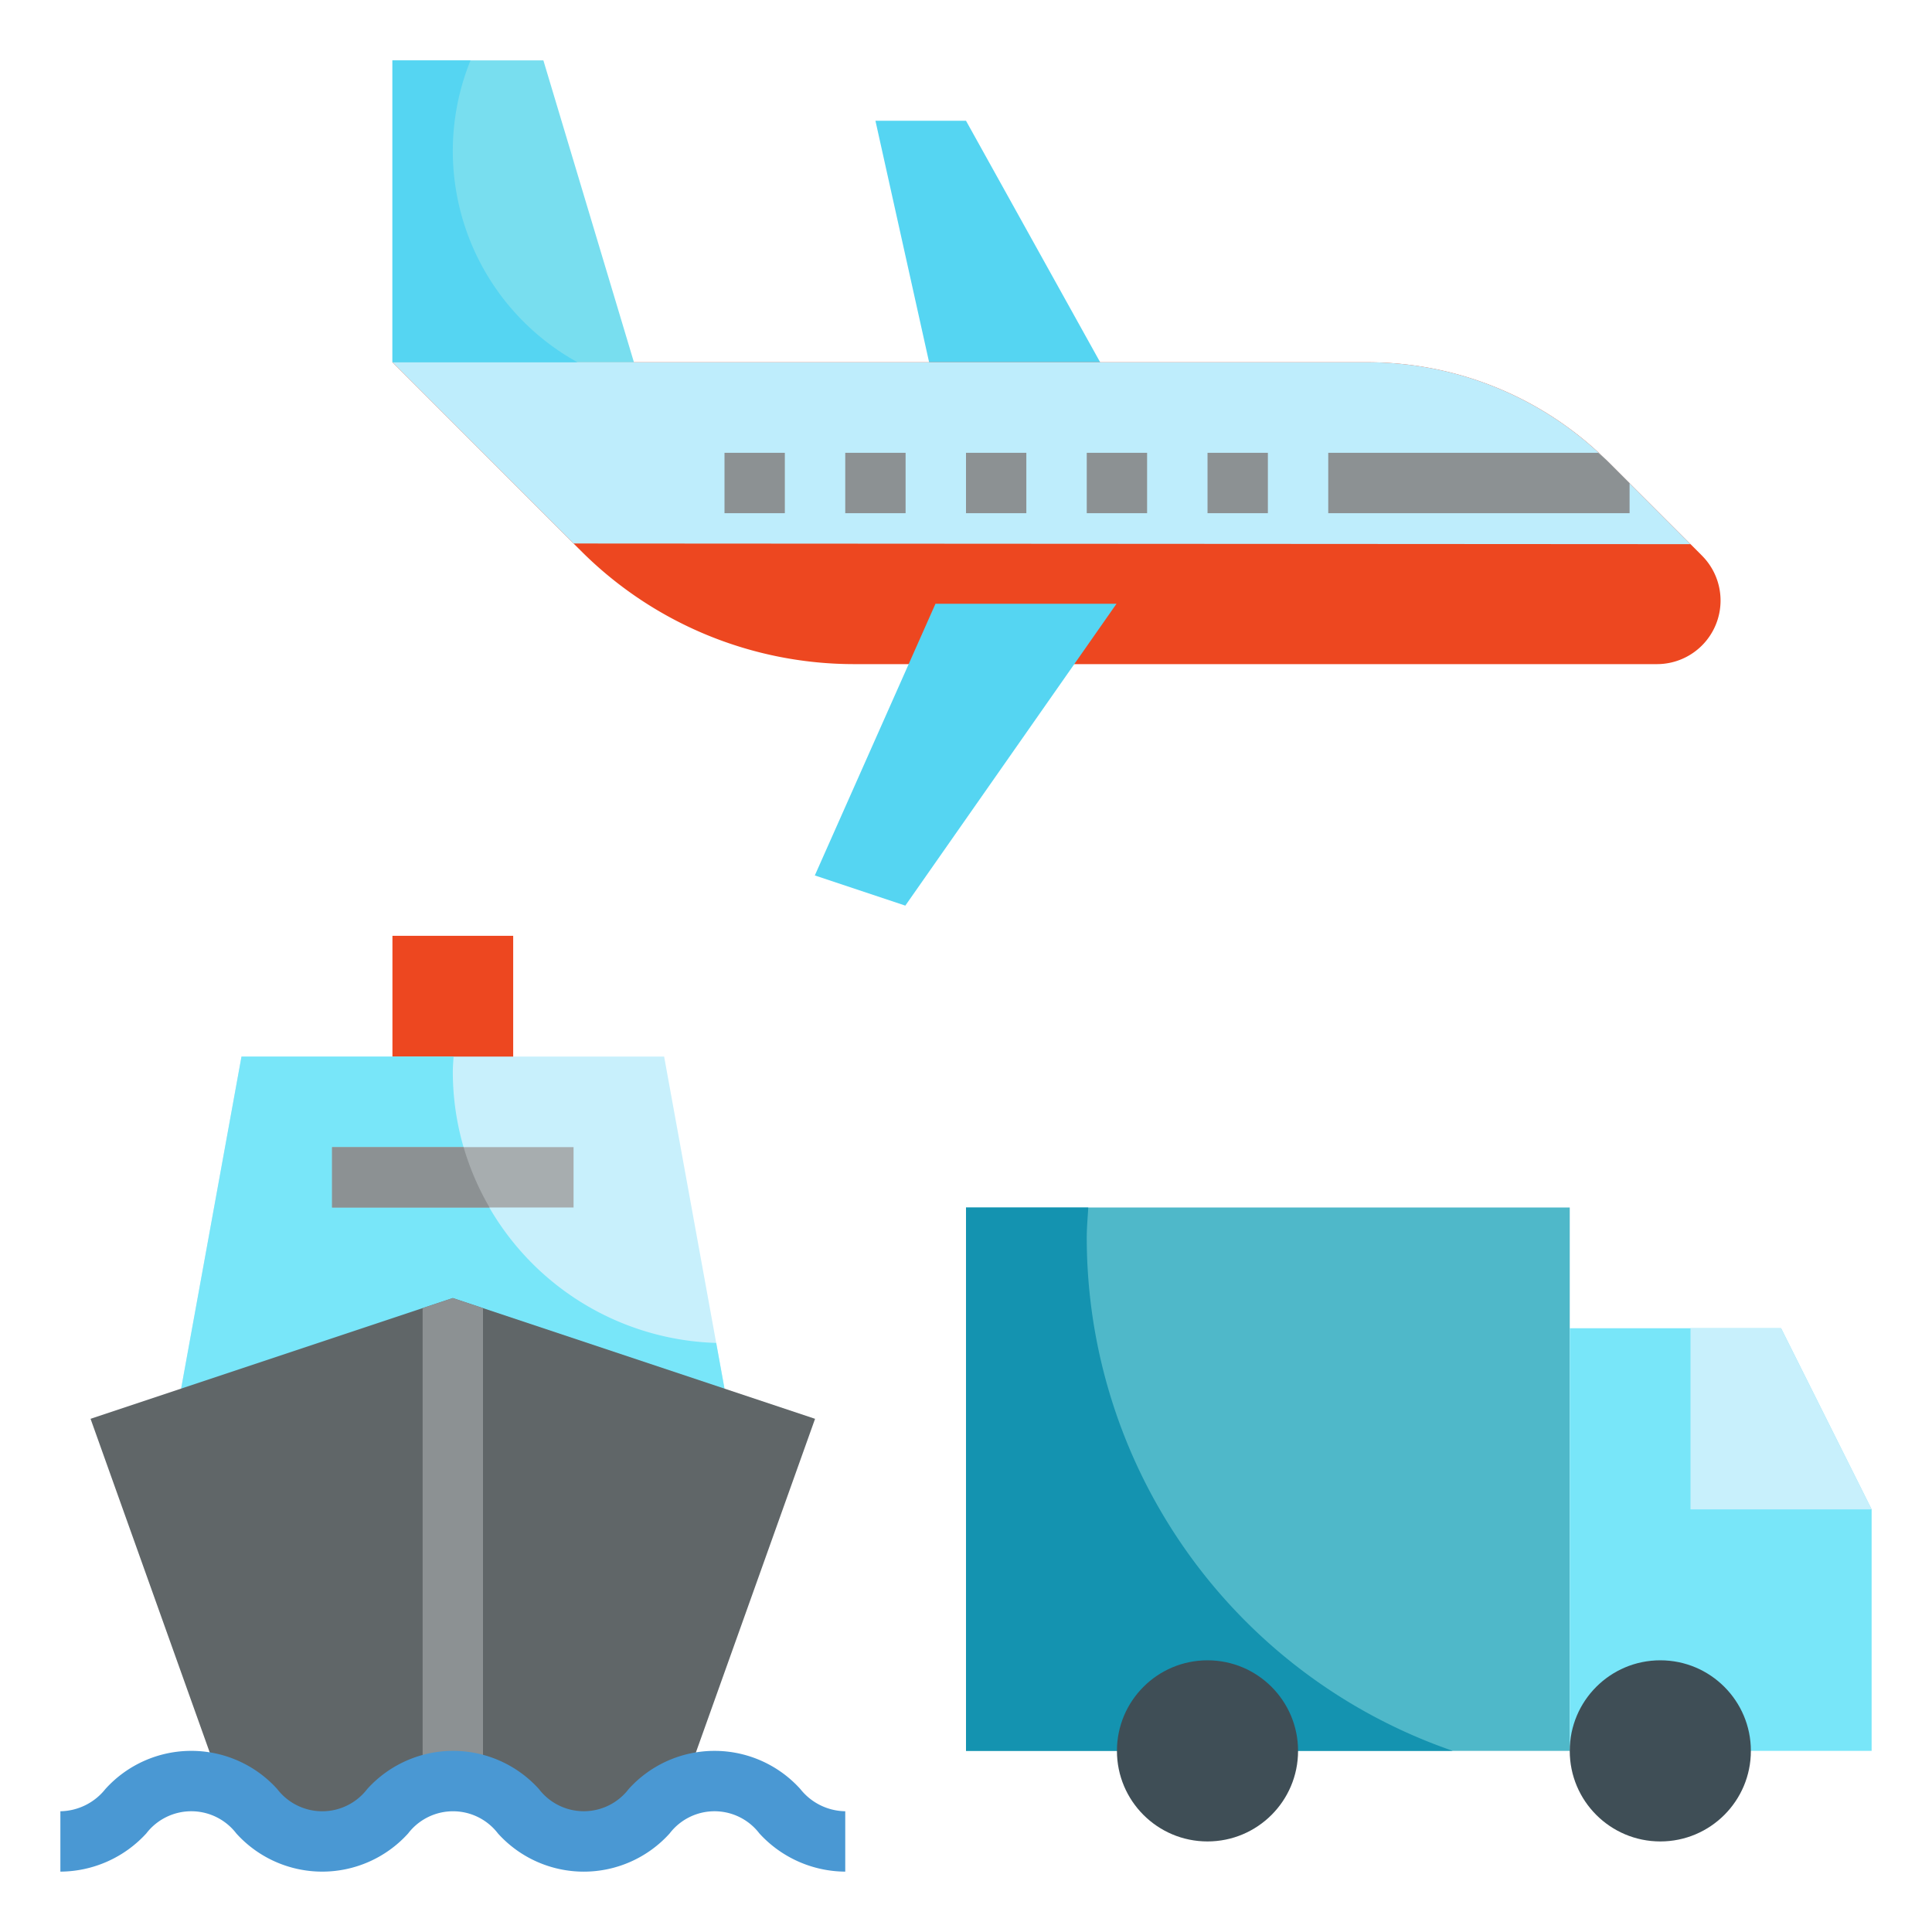 <svg xmlns="http://www.w3.org/2000/svg" version="1.1" xmlns:xlink="http://www.w3.org/1999/xlink" width="512" height="512" x="0" y="0" viewBox="0 0 64 64" style="enable-background:new 0 0 512 512" xml:space="preserve"><g><path fill="#55D5F2" d="m29 4 2 9h6l-5-9z" opacity="1" data-original="#55d5f2"></path><path fill="#ED4720" d="m56.38 18.405-.38-.38-2.719-2.72A11.276 11.276 0 0 0 45.306 12H13l6 6.004.247.246A12.79 12.79 0 0 0 28.293 22h26.598a2.106 2.106 0 0 0 1.488-3.595z" opacity="1" data-original="#ed4720"></path><path fill="#BEEDFC" d="M53.281 15.306A11.276 11.276 0 0 0 45.306 12H13l6 6.004 37 .022z" opacity="1" data-original="#beedfc"></path><path fill="#ED4720" d="M13 31h4v5h-4z" opacity="1" data-original="#ed4720"></path><path fill="#C8F0FC" d="M22 35H8L6 46h18z" opacity="1" data-original="#c8f0fc"></path><path fill="#78E6F9" d="M15 35.5c0-.169.016-.334.025-.5H8L6 46h18l-.275-1.514A8.994 8.994 0 0 1 15 35.5z" opacity="1" data-original="#78e6f9"></path><path fill="#A7ADAF" d="M11 38h8v2h-8z" opacity="1" data-original="#a7adaf"></path><path fill="#78DEEF" d="M18 2h-5v10h8z" opacity="1" data-original="#78deef"></path><path fill="#4FB8C9" d="M32 40h20v18H32z" opacity="1" data-original="#4fb8c9"></path><path fill="#606668" d="M10.674 61c2.167 0 2.167-2 4.335-2 2.165 0 2.165 2 4.33 2 1.746 0 2.1-1.286 3.3-1.79L27 47l-12-4-12 4 4.36 12.207C8.57 59.707 8.92 61 10.674 61z" opacity="1" data-original="#606668"></path><path fill="#8C9193" d="M16 43.333 15 43l-1 .333V59h2z" opacity="1" data-original="#8c9193"></path><path fill="#78E6F9" d="M59 44h-7v14h10v-8z" opacity="1" data-original="#78e6f9"></path><circle cx="55" cy="58" r="3" fill="#3F4E56" opacity="1" data-original="#3f4e56"></circle><g fill="#8C9193"><path d="M24 15h1.999v2H24zM28 15h1.999v2H28zM32 15h1.999v2H32zM36 15h1.999v2H36zM53.982 16.007l-.7-.701c-.108-.108-.226-.203-.338-.306H44v2h9.982z" fill="#8C9193" opacity="1" data-original="#8c9193"></path></g><path fill="#55D5F2" d="m30.989 20-3.997 9 2.998 1 6.996-10z" opacity="1" data-original="#55d5f2"></path><path fill="#4A98D3" d="M28 62a3.88 3.88 0 0 1-2.844-1.265 1.871 1.871 0 0 0-2.973 0 3.828 3.828 0 0 1-5.688 0 1.874 1.874 0 0 0-2.975 0 3.834 3.834 0 0 1-5.692 0 1.88 1.88 0 0 0-2.982 0A3.883 3.883 0 0 1 2 62v-2a1.943 1.943 0 0 0 1.49-.735 3.835 3.835 0 0 1 5.694 0 1.877 1.877 0 0 0 2.98 0 3.83 3.83 0 0 1 5.689 0 1.871 1.871 0 0 0 2.972 0 3.829 3.829 0 0 1 5.688 0A1.935 1.935 0 0 0 28 60z" opacity="1" data-original="#4a98d3"></path><path fill="#8C9193" d="M40.001 15H42v2h-1.999z" opacity="1" data-original="#8c9193"></path><path fill="#C8F0FC" d="M56 44v6h6l-3-6z" opacity="1" data-original="#c8f0fc"></path><path fill="#1493B0" d="M36 41c0-.338.032-.667.05-1H32v18h16.126A17.993 17.993 0 0 1 36 41z" opacity="1" data-original="#1493b0"></path><path fill="#55D5F2" d="M15 5a7.968 7.968 0 0 1 .587-3H13v10h6.13A7.995 7.995 0 0 1 15 5z" opacity="1" data-original="#55d5f2"></path><path fill="#8C9193" d="M15.358 38H11v2h5.217a8.914 8.914 0 0 1-.86-2z" opacity="1" data-original="#8c9193"></path><circle cx="40" cy="58" r="3" fill="#3F4E56" opacity="1" data-original="#3f4e56"></circle></g></svg>